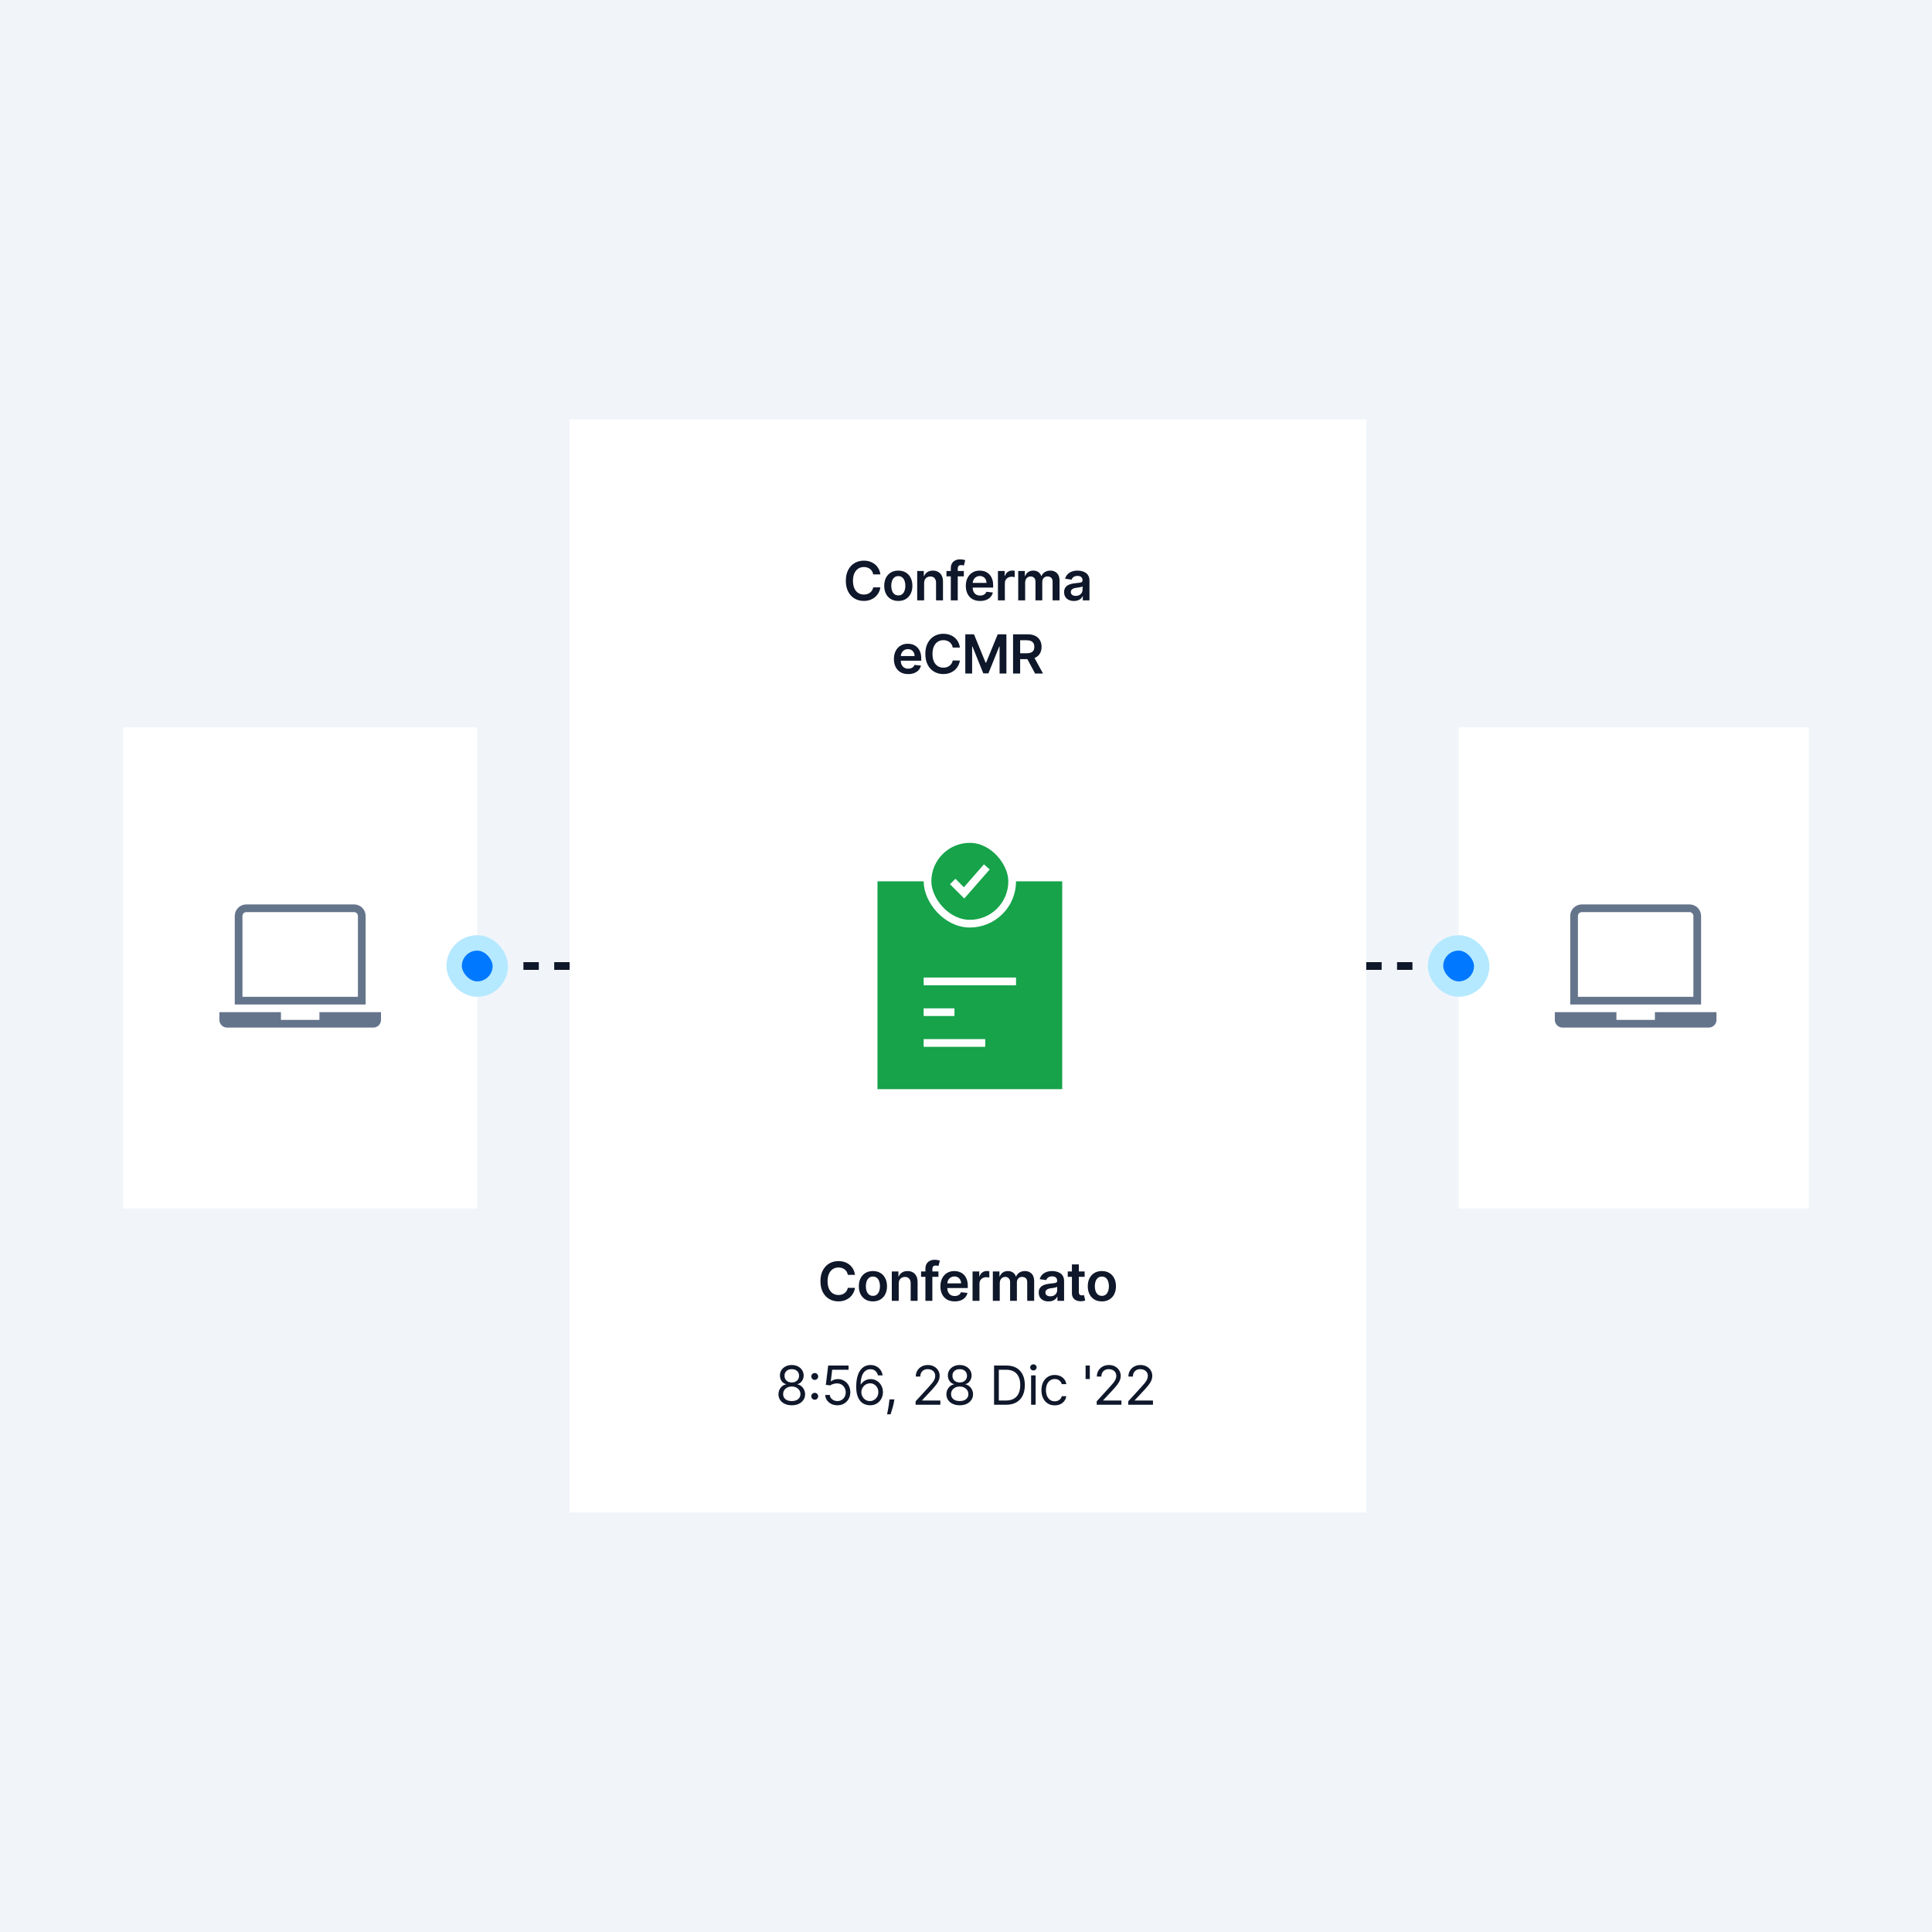<svg width="502" height="502" viewBox="0 0 502 502" fill="none" xmlns="http://www.w3.org/2000/svg">
<rect width="502" height="502" fill="#F1F5F9"/>
<rect width="92" height="125" transform="translate(32 189)" fill="white"/>
<path d="M62 238C62 236.895 62.895 236 64 236H92C93.105 236 94 236.895 94 238V260H62V238Z" stroke="#64748B" stroke-width="2"/>
<path d="M58 264H72V265C72 265.552 72.448 266 73 266H83C83.552 266 84 265.552 84 265V264H98V265C98 265.552 97.552 266 97 266H59C58.448 266 58 265.552 58 265V264Z" fill="#64748B" stroke="#64748B" stroke-width="2"/>
<rect width="91" height="125" transform="translate(379 189)" fill="white"/>
<path d="M409 238C409 236.895 409.895 236 411 236H439C440.105 236 441 236.895 441 238V260H409V238Z" stroke="#64748B" stroke-width="2"/>
<path d="M405 264H419V265C419 265.552 419.448 266 420 266H430C430.552 266 431 265.552 431 265V264H445V265C445 265.552 444.552 266 444 266H406C405.448 266 405 265.552 405 265V264Z" fill="#64748B" stroke="#64748B" stroke-width="2"/>
<rect width="207" height="284" transform="translate(148 109)" fill="white"/>
<path d="M228.751 149.254H226.892C226.839 148.949 226.741 148.679 226.599 148.443C226.456 148.205 226.279 148.002 226.067 147.837C225.854 147.671 225.612 147.547 225.341 147.464C225.072 147.378 224.782 147.335 224.471 147.335C223.917 147.335 223.427 147.474 222.999 147.752C222.572 148.027 222.237 148.432 221.995 148.965C221.753 149.496 221.632 150.143 221.632 150.909C221.632 151.688 221.753 152.344 221.995 152.878C222.24 153.408 222.575 153.809 222.999 154.081C223.427 154.349 223.916 154.484 224.466 154.484C224.771 154.484 225.056 154.444 225.321 154.364C225.589 154.281 225.83 154.161 226.042 154.001C226.257 153.842 226.438 153.647 226.584 153.415C226.733 153.183 226.835 152.918 226.892 152.619L228.751 152.629C228.682 153.113 228.531 153.567 228.299 153.991C228.07 154.416 227.77 154.79 227.399 155.115C227.028 155.437 226.594 155.688 226.096 155.871C225.599 156.05 225.047 156.139 224.441 156.139C223.546 156.139 222.747 155.932 222.045 155.518C221.342 155.103 220.788 154.505 220.384 153.723C219.98 152.941 219.777 152.003 219.777 150.909C219.777 149.812 219.981 148.874 220.389 148.095C220.797 147.313 221.352 146.715 222.054 146.3C222.757 145.886 223.553 145.679 224.441 145.679C225.008 145.679 225.535 145.759 226.022 145.918C226.509 146.077 226.943 146.31 227.324 146.619C227.706 146.924 228.019 147.298 228.264 147.742C228.513 148.183 228.675 148.687 228.751 149.254ZM233.412 156.149C232.666 156.149 232.02 155.985 231.473 155.657C230.926 155.329 230.502 154.87 230.2 154.28C229.902 153.69 229.753 153 229.753 152.212C229.753 151.423 229.902 150.732 230.2 150.138C230.502 149.545 230.926 149.085 231.473 148.756C232.02 148.428 232.666 148.264 233.412 148.264C234.157 148.264 234.804 148.428 235.351 148.756C235.898 149.085 236.32 149.545 236.618 150.138C236.92 150.732 237.071 151.423 237.071 152.212C237.071 153 236.92 153.69 236.618 154.28C236.32 154.87 235.898 155.329 235.351 155.657C234.804 155.985 234.157 156.149 233.412 156.149ZM233.422 154.707C233.826 154.707 234.164 154.596 234.436 154.374C234.708 154.149 234.91 153.847 235.042 153.469C235.178 153.092 235.246 152.671 235.246 152.207C235.246 151.739 235.178 151.317 235.042 150.939C234.91 150.558 234.708 150.254 234.436 150.029C234.164 149.804 233.826 149.691 233.422 149.691C233.007 149.691 232.663 149.804 232.388 150.029C232.116 150.254 231.912 150.558 231.776 150.939C231.644 151.317 231.577 151.739 231.577 152.207C231.577 152.671 231.644 153.092 231.776 153.469C231.912 153.847 232.116 154.149 232.388 154.374C232.663 154.596 233.007 154.707 233.422 154.707ZM240.118 151.526V156H238.318V148.364H240.039V149.661H240.128C240.304 149.234 240.584 148.894 240.968 148.642C241.356 148.39 241.835 148.264 242.405 148.264C242.932 148.264 243.391 148.377 243.782 148.602C244.177 148.828 244.481 149.154 244.697 149.582C244.916 150.009 245.023 150.528 245.02 151.138V156H243.22V151.416C243.22 150.906 243.088 150.506 242.823 150.218C242.561 149.93 242.198 149.786 241.734 149.786C241.419 149.786 241.139 149.855 240.894 149.994C240.652 150.13 240.461 150.327 240.322 150.586C240.186 150.844 240.118 151.158 240.118 151.526ZM250.437 148.364V149.756H245.923V148.364H250.437ZM247.052 156V147.643C247.052 147.129 247.158 146.701 247.37 146.36C247.585 146.019 247.874 145.763 248.235 145.594C248.596 145.425 248.997 145.341 249.438 145.341C249.75 145.341 250.027 145.366 250.268 145.415C250.51 145.465 250.689 145.51 250.805 145.55L250.447 146.942C250.371 146.919 250.275 146.895 250.159 146.872C250.043 146.846 249.914 146.832 249.771 146.832C249.437 146.832 249.2 146.914 249.06 147.076C248.924 147.235 248.857 147.464 248.857 147.762V156H247.052ZM254.661 156.149C253.895 156.149 253.234 155.99 252.677 155.672C252.123 155.35 251.697 154.896 251.399 154.31C251.101 153.72 250.952 153.025 250.952 152.227C250.952 151.441 251.101 150.752 251.399 150.158C251.701 149.562 252.122 149.098 252.662 148.766C253.202 148.432 253.837 148.264 254.566 148.264C255.037 148.264 255.481 148.34 255.898 148.493C256.319 148.642 256.691 148.874 257.012 149.189C257.337 149.504 257.592 149.905 257.778 150.392C257.963 150.876 258.056 151.453 258.056 152.122V152.674H251.797V151.461H256.331C256.328 151.116 256.253 150.81 256.107 150.541C255.961 150.269 255.758 150.056 255.496 149.9C255.237 149.744 254.936 149.666 254.591 149.666C254.223 149.666 253.9 149.756 253.621 149.935C253.343 150.11 253.126 150.342 252.97 150.631C252.818 150.916 252.74 151.229 252.737 151.57V152.629C252.737 153.073 252.818 153.455 252.98 153.773C253.143 154.088 253.37 154.33 253.661 154.499C253.953 154.664 254.294 154.747 254.685 154.747C254.947 154.747 255.184 154.711 255.396 154.638C255.608 154.562 255.792 154.451 255.948 154.305C256.104 154.159 256.222 153.978 256.301 153.763L257.982 153.952C257.875 154.396 257.673 154.784 257.375 155.115C257.08 155.443 256.702 155.698 256.241 155.881C255.781 156.06 255.254 156.149 254.661 156.149ZM259.299 156V148.364H261.044V149.636H261.123C261.262 149.196 261.501 148.856 261.839 148.617C262.181 148.375 262.57 148.254 263.007 148.254C263.107 148.254 263.218 148.259 263.341 148.269C263.467 148.276 263.571 148.287 263.654 148.304V149.96C263.578 149.933 263.457 149.91 263.291 149.89C263.128 149.867 262.971 149.855 262.819 149.855C262.49 149.855 262.195 149.926 261.934 150.069C261.675 150.208 261.471 150.402 261.322 150.651C261.173 150.899 261.098 151.186 261.098 151.511V156H259.299ZM264.569 156V148.364H266.29V149.661H266.379C266.538 149.224 266.802 148.882 267.17 148.637C267.537 148.388 267.977 148.264 268.487 148.264C269.004 148.264 269.44 148.39 269.795 148.642C270.153 148.891 270.404 149.23 270.55 149.661H270.63C270.799 149.237 271.084 148.899 271.485 148.647C271.889 148.392 272.368 148.264 272.922 148.264C273.624 148.264 274.198 148.486 274.642 148.93C275.086 149.375 275.308 150.022 275.308 150.874V156H273.503V151.153C273.503 150.679 273.377 150.332 273.126 150.114C272.874 149.892 272.565 149.781 272.201 149.781C271.767 149.781 271.427 149.916 271.182 150.188C270.94 150.457 270.819 150.806 270.819 151.237V156H269.054V151.078C269.054 150.684 268.934 150.369 268.696 150.134C268.461 149.898 268.152 149.781 267.771 149.781C267.513 149.781 267.277 149.847 267.065 149.979C266.853 150.109 266.684 150.293 266.558 150.531C266.432 150.767 266.369 151.042 266.369 151.357V156H264.569ZM279.051 156.154C278.567 156.154 278.132 156.068 277.744 155.896C277.359 155.72 277.054 155.461 276.829 155.12C276.607 154.779 276.496 154.358 276.496 153.857C276.496 153.426 276.575 153.07 276.735 152.788C276.894 152.507 277.111 152.281 277.386 152.112C277.661 151.943 277.971 151.816 278.316 151.729C278.664 151.64 279.023 151.575 279.394 151.536C279.842 151.489 280.205 151.448 280.483 151.411C280.762 151.371 280.964 151.312 281.09 151.232C281.219 151.149 281.284 151.022 281.284 150.849V150.82C281.284 150.445 281.173 150.155 280.95 149.95C280.728 149.744 280.409 149.641 279.991 149.641C279.55 149.641 279.2 149.737 278.942 149.93C278.687 150.122 278.514 150.349 278.425 150.611L276.745 150.372C276.877 149.908 277.096 149.52 277.401 149.209C277.706 148.894 278.079 148.659 278.519 148.503C278.96 148.344 279.447 148.264 279.981 148.264C280.349 148.264 280.715 148.307 281.08 148.393C281.444 148.48 281.777 148.622 282.079 148.821C282.381 149.017 282.623 149.283 282.805 149.621C282.99 149.96 283.083 150.382 283.083 150.889V156H281.353V154.951H281.294C281.184 155.163 281.03 155.362 280.831 155.548C280.636 155.73 280.389 155.877 280.09 155.99C279.795 156.099 279.449 156.154 279.051 156.154ZM279.519 154.832C279.88 154.832 280.193 154.76 280.458 154.618C280.723 154.472 280.927 154.28 281.07 154.041C281.216 153.803 281.289 153.542 281.289 153.261V152.361C281.232 152.407 281.136 152.45 281 152.49C280.868 152.53 280.718 152.565 280.553 152.594C280.387 152.624 280.223 152.651 280.061 152.674C279.898 152.697 279.757 152.717 279.638 152.734C279.37 152.77 279.129 152.83 278.917 152.913C278.705 152.996 278.538 153.112 278.415 153.261C278.292 153.406 278.231 153.595 278.231 153.827C278.231 154.159 278.352 154.409 278.594 154.578C278.836 154.747 279.144 154.832 279.519 154.832ZM235.977 175.149C235.212 175.149 234.551 174.99 233.994 174.672C233.44 174.35 233.014 173.896 232.716 173.31C232.418 172.72 232.269 172.025 232.269 171.227C232.269 170.441 232.418 169.752 232.716 169.158C233.018 168.562 233.439 168.098 233.979 167.766C234.519 167.432 235.154 167.264 235.883 167.264C236.354 167.264 236.798 167.34 237.215 167.493C237.636 167.642 238.007 167.874 238.329 168.189C238.654 168.504 238.909 168.905 239.095 169.392C239.28 169.876 239.373 170.453 239.373 171.122V171.674H233.114V170.461H237.648C237.644 170.116 237.57 169.81 237.424 169.541C237.278 169.269 237.074 169.056 236.813 168.9C236.554 168.744 236.252 168.666 235.908 168.666C235.54 168.666 235.217 168.756 234.938 168.935C234.66 169.11 234.443 169.342 234.287 169.631C234.135 169.916 234.057 170.229 234.053 170.57V171.629C234.053 172.073 234.135 172.455 234.297 172.773C234.459 173.088 234.686 173.33 234.978 173.499C235.27 173.664 235.611 173.747 236.002 173.747C236.264 173.747 236.501 173.711 236.713 173.638C236.925 173.562 237.109 173.451 237.265 173.305C237.421 173.159 237.538 172.978 237.618 172.763L239.298 172.952C239.192 173.396 238.99 173.784 238.692 174.115C238.397 174.443 238.019 174.698 237.558 174.881C237.098 175.06 236.571 175.149 235.977 175.149ZM249.41 168.254H247.551C247.498 167.949 247.4 167.679 247.258 167.443C247.115 167.205 246.938 167.002 246.726 166.837C246.513 166.671 246.272 166.547 246 166.464C245.731 166.378 245.441 166.335 245.13 166.335C244.576 166.335 244.086 166.474 243.658 166.752C243.231 167.027 242.896 167.432 242.654 167.965C242.412 168.496 242.291 169.143 242.291 169.909C242.291 170.688 242.412 171.344 242.654 171.878C242.899 172.408 243.234 172.809 243.658 173.081C244.086 173.349 244.575 173.484 245.125 173.484C245.43 173.484 245.715 173.444 245.98 173.364C246.248 173.281 246.489 173.161 246.701 173.001C246.916 172.842 247.097 172.647 247.243 172.415C247.392 172.183 247.495 171.918 247.551 171.619L249.41 171.629C249.341 172.113 249.19 172.567 248.958 172.991C248.729 173.416 248.429 173.79 248.058 174.115C247.687 174.437 247.253 174.688 246.755 174.871C246.258 175.05 245.706 175.139 245.1 175.139C244.205 175.139 243.406 174.932 242.704 174.518C242.001 174.103 241.447 173.505 241.043 172.723C240.639 171.941 240.437 171.003 240.437 169.909C240.437 168.812 240.64 167.874 241.048 167.095C241.456 166.313 242.011 165.715 242.714 165.3C243.416 164.886 244.212 164.679 245.1 164.679C245.667 164.679 246.194 164.759 246.681 164.918C247.168 165.077 247.602 165.31 247.983 165.619C248.365 165.924 248.678 166.298 248.923 166.742C249.172 167.183 249.334 167.687 249.41 168.254ZM250.819 164.818H253.076L256.099 172.196H256.218L259.241 164.818H261.498V175H259.728V168.005H259.634L256.82 174.97H255.498L252.684 167.99H252.589V175H250.819V164.818ZM263.227 175V164.818H267.045C267.827 164.818 268.483 164.954 269.014 165.226C269.547 165.498 269.95 165.879 270.222 166.369C270.497 166.857 270.635 167.425 270.635 168.075C270.635 168.728 270.495 169.294 270.217 169.775C269.942 170.252 269.536 170.622 268.999 170.884C268.462 171.142 267.802 171.271 267.02 171.271H264.301V169.74H266.772C267.229 169.74 267.603 169.677 267.895 169.551C268.187 169.422 268.402 169.235 268.541 168.989C268.684 168.741 268.755 168.436 268.755 168.075C268.755 167.713 268.684 167.405 268.541 167.15C268.399 166.891 268.182 166.696 267.89 166.563C267.599 166.427 267.222 166.359 266.762 166.359H265.071V175H263.227ZM268.487 170.386L271.007 175H268.949L266.473 170.386H268.487Z" fill="#0F172A"/>
<path d="M222.154 331.254H220.295C220.242 330.949 220.144 330.679 220.002 330.443C219.859 330.205 219.682 330.002 219.47 329.837C219.257 329.671 219.016 329.547 218.744 329.464C218.475 329.378 218.185 329.335 217.874 329.335C217.32 329.335 216.83 329.474 216.402 329.752C215.975 330.027 215.64 330.432 215.398 330.965C215.156 331.496 215.035 332.143 215.035 332.909C215.035 333.688 215.156 334.344 215.398 334.878C215.643 335.408 215.978 335.809 216.402 336.081C216.83 336.349 217.319 336.484 217.869 336.484C218.174 336.484 218.459 336.444 218.724 336.364C218.992 336.281 219.233 336.161 219.445 336.001C219.66 335.842 219.841 335.647 219.987 335.415C220.136 335.183 220.239 334.918 220.295 334.619L222.154 334.629C222.085 335.113 221.934 335.567 221.702 335.991C221.473 336.416 221.173 336.79 220.802 337.115C220.431 337.437 219.997 337.688 219.499 337.871C219.002 338.05 218.45 338.139 217.844 338.139C216.949 338.139 216.15 337.932 215.448 337.518C214.745 337.103 214.191 336.505 213.787 335.723C213.383 334.941 213.181 334.003 213.181 332.909C213.181 331.812 213.384 330.874 213.792 330.095C214.2 329.313 214.755 328.715 215.458 328.3C216.16 327.886 216.956 327.679 217.844 327.679C218.411 327.679 218.938 327.759 219.425 327.918C219.912 328.077 220.346 328.31 220.727 328.619C221.109 328.924 221.422 329.298 221.667 329.742C221.916 330.183 222.078 330.687 222.154 331.254ZM226.815 338.149C226.069 338.149 225.423 337.985 224.876 337.657C224.329 337.329 223.905 336.87 223.603 336.28C223.305 335.69 223.156 335 223.156 334.212C223.156 333.423 223.305 332.732 223.603 332.138C223.905 331.545 224.329 331.085 224.876 330.756C225.423 330.428 226.069 330.264 226.815 330.264C227.561 330.264 228.207 330.428 228.754 330.756C229.301 331.085 229.723 331.545 230.021 332.138C230.323 332.732 230.474 333.423 230.474 334.212C230.474 335 230.323 335.69 230.021 336.28C229.723 336.87 229.301 337.329 228.754 337.657C228.207 337.985 227.561 338.149 226.815 338.149ZM226.825 336.707C227.229 336.707 227.567 336.596 227.839 336.374C228.111 336.149 228.313 335.847 228.445 335.469C228.581 335.092 228.649 334.671 228.649 334.207C228.649 333.739 228.581 333.317 228.445 332.939C228.313 332.558 228.111 332.254 227.839 332.029C227.567 331.804 227.229 331.691 226.825 331.691C226.41 331.691 226.066 331.804 225.791 332.029C225.519 332.254 225.315 332.558 225.179 332.939C225.047 333.317 224.98 333.739 224.98 334.207C224.98 334.671 225.047 335.092 225.179 335.469C225.315 335.847 225.519 336.149 225.791 336.374C226.066 336.596 226.41 336.707 226.825 336.707ZM233.521 333.526V338H231.721V330.364H233.442V331.661H233.531C233.707 331.234 233.987 330.894 234.371 330.642C234.759 330.39 235.238 330.264 235.808 330.264C236.335 330.264 236.794 330.377 237.185 330.602C237.58 330.828 237.885 331.154 238.1 331.582C238.319 332.009 238.426 332.528 238.423 333.138V338H236.623V333.416C236.623 332.906 236.491 332.506 236.226 332.218C235.964 331.93 235.601 331.786 235.137 331.786C234.822 331.786 234.542 331.855 234.297 331.994C234.055 332.13 233.864 332.327 233.725 332.586C233.589 332.844 233.521 333.158 233.521 333.526ZM243.841 330.364V331.756H239.326V330.364H243.841ZM240.455 338V329.643C240.455 329.129 240.561 328.701 240.773 328.36C240.989 328.019 241.277 327.763 241.638 327.594C241.999 327.425 242.4 327.341 242.841 327.341C243.153 327.341 243.43 327.366 243.672 327.415C243.913 327.465 244.092 327.51 244.208 327.55L243.85 328.942C243.774 328.919 243.678 328.895 243.562 328.872C243.446 328.846 243.317 328.832 243.174 328.832C242.84 328.832 242.603 328.914 242.463 329.076C242.328 329.235 242.26 329.464 242.26 329.762V338H240.455ZM248.064 338.149C247.298 338.149 246.637 337.99 246.08 337.672C245.526 337.35 245.1 336.896 244.802 336.31C244.504 335.72 244.355 335.025 244.355 334.227C244.355 333.441 244.504 332.752 244.802 332.158C245.104 331.562 245.525 331.098 246.065 330.766C246.605 330.432 247.24 330.264 247.969 330.264C248.44 330.264 248.884 330.34 249.301 330.493C249.722 330.642 250.094 330.874 250.415 331.189C250.74 331.504 250.995 331.905 251.181 332.392C251.366 332.876 251.459 333.453 251.459 334.122V334.674H245.2V333.461H249.734C249.731 333.116 249.656 332.81 249.51 332.541C249.364 332.269 249.161 332.056 248.899 331.9C248.64 331.744 248.339 331.666 247.994 331.666C247.626 331.666 247.303 331.756 247.024 331.935C246.746 332.11 246.529 332.342 246.373 332.631C246.221 332.916 246.143 333.229 246.14 333.57V334.629C246.14 335.073 246.221 335.455 246.383 335.773C246.546 336.088 246.773 336.33 247.064 336.499C247.356 336.664 247.697 336.747 248.088 336.747C248.35 336.747 248.587 336.711 248.799 336.638C249.011 336.562 249.195 336.451 249.351 336.305C249.507 336.159 249.625 335.978 249.704 335.763L251.385 335.952C251.279 336.396 251.076 336.784 250.778 337.115C250.483 337.443 250.105 337.698 249.645 337.881C249.184 338.06 248.657 338.149 248.064 338.149ZM252.702 338V330.364H254.447V331.636H254.526C254.665 331.196 254.904 330.856 255.242 330.617C255.584 330.375 255.973 330.254 256.411 330.254C256.51 330.254 256.621 330.259 256.744 330.269C256.87 330.276 256.974 330.287 257.057 330.304V331.96C256.981 331.933 256.86 331.91 256.694 331.89C256.531 331.867 256.374 331.855 256.222 331.855C255.893 331.855 255.598 331.926 255.337 332.069C255.078 332.208 254.874 332.402 254.725 332.651C254.576 332.899 254.501 333.186 254.501 333.511V338H252.702ZM257.972 338V330.364H259.693V331.661H259.782C259.941 331.224 260.205 330.882 260.573 330.637C260.941 330.388 261.38 330.264 261.89 330.264C262.407 330.264 262.843 330.39 263.198 330.642C263.556 330.891 263.807 331.23 263.953 331.661H264.033C264.202 331.237 264.487 330.899 264.888 330.647C265.292 330.392 265.771 330.264 266.325 330.264C267.027 330.264 267.601 330.486 268.045 330.93C268.489 331.375 268.711 332.022 268.711 332.874V338H266.906V333.153C266.906 332.679 266.78 332.332 266.529 332.114C266.277 331.892 265.968 331.781 265.604 331.781C265.17 331.781 264.83 331.916 264.585 332.188C264.343 332.457 264.222 332.806 264.222 333.237V338H262.457V333.078C262.457 332.684 262.338 332.369 262.099 332.134C261.864 331.898 261.555 331.781 261.174 331.781C260.916 331.781 260.68 331.847 260.468 331.979C260.256 332.109 260.087 332.293 259.961 332.531C259.835 332.767 259.772 333.042 259.772 333.357V338H257.972ZM272.454 338.154C271.97 338.154 271.535 338.068 271.147 337.896C270.762 337.72 270.457 337.461 270.232 337.12C270.01 336.779 269.899 336.358 269.899 335.857C269.899 335.426 269.979 335.07 270.138 334.788C270.297 334.507 270.514 334.281 270.789 334.112C271.064 333.943 271.374 333.816 271.719 333.729C272.067 333.64 272.426 333.575 272.797 333.536C273.245 333.489 273.608 333.448 273.886 333.411C274.165 333.371 274.367 333.312 274.493 333.232C274.622 333.149 274.687 333.022 274.687 332.849V332.82C274.687 332.445 274.576 332.155 274.354 331.95C274.131 331.744 273.812 331.641 273.394 331.641C272.953 331.641 272.604 331.737 272.345 331.93C272.09 332.122 271.917 332.349 271.828 332.611L270.148 332.372C270.28 331.908 270.499 331.52 270.804 331.209C271.109 330.894 271.482 330.659 271.922 330.503C272.363 330.344 272.85 330.264 273.384 330.264C273.752 330.264 274.118 330.307 274.483 330.393C274.847 330.48 275.18 330.622 275.482 330.821C275.784 331.017 276.026 331.283 276.208 331.621C276.394 331.96 276.486 332.382 276.486 332.889V338H274.756V336.951H274.697C274.587 337.163 274.433 337.362 274.234 337.548C274.039 337.73 273.792 337.877 273.493 337.99C273.198 338.099 272.852 338.154 272.454 338.154ZM272.922 336.832C273.283 336.832 273.596 336.76 273.861 336.618C274.126 336.472 274.33 336.28 274.473 336.041C274.619 335.803 274.692 335.542 274.692 335.261V334.361C274.635 334.407 274.539 334.45 274.403 334.49C274.271 334.53 274.122 334.565 273.956 334.594C273.79 334.624 273.626 334.651 273.464 334.674C273.301 334.697 273.16 334.717 273.041 334.734C272.773 334.77 272.532 334.83 272.32 334.913C272.108 334.996 271.941 335.112 271.818 335.261C271.695 335.406 271.634 335.595 271.634 335.827C271.634 336.159 271.755 336.409 271.997 336.578C272.239 336.747 272.547 336.832 272.922 336.832ZM281.829 330.364V331.756H277.439V330.364H281.829ZM278.523 328.534H280.323V335.703C280.323 335.945 280.359 336.131 280.432 336.26C280.508 336.386 280.608 336.472 280.73 336.518C280.853 336.565 280.989 336.588 281.138 336.588C281.251 336.588 281.354 336.58 281.446 336.563C281.543 336.547 281.615 336.532 281.665 336.518L281.968 337.925C281.872 337.959 281.735 337.995 281.556 338.035C281.38 338.075 281.165 338.098 280.909 338.104C280.459 338.118 280.053 338.05 279.691 337.901C279.33 337.748 279.043 337.513 278.831 337.195C278.623 336.876 278.52 336.479 278.523 336.001V328.534ZM286.303 338.149C285.558 338.149 284.911 337.985 284.364 337.657C283.818 337.329 283.393 336.87 283.092 336.28C282.793 335.69 282.644 335 282.644 334.212C282.644 333.423 282.793 332.732 283.092 332.138C283.393 331.545 283.818 331.085 284.364 330.756C284.911 330.428 285.558 330.264 286.303 330.264C287.049 330.264 287.695 330.428 288.242 330.756C288.789 331.085 289.212 331.545 289.51 332.138C289.812 332.732 289.962 333.423 289.962 334.212C289.962 335 289.812 335.69 289.51 336.28C289.212 336.87 288.789 337.329 288.242 337.657C287.695 337.985 287.049 338.149 286.303 338.149ZM286.313 336.707C286.718 336.707 287.056 336.596 287.327 336.374C287.599 336.149 287.801 335.847 287.934 335.469C288.07 335.092 288.138 334.671 288.138 334.207C288.138 333.739 288.07 333.317 287.934 332.939C287.801 332.558 287.599 332.254 287.327 332.029C287.056 331.804 286.718 331.691 286.313 331.691C285.899 331.691 285.554 331.804 285.279 332.029C285.007 332.254 284.804 332.558 284.668 332.939C284.535 333.317 284.469 333.739 284.469 334.207C284.469 334.671 284.535 335.092 284.668 335.469C284.804 335.847 285.007 336.149 285.279 336.374C285.554 336.596 285.899 336.707 286.313 336.707Z" fill="#0F172A"/>
<path d="M205.736 365.139C205.053 365.139 204.45 365.018 203.926 364.776C203.406 364.531 203 364.195 202.708 363.767C202.416 363.336 202.272 362.846 202.275 362.295C202.272 361.865 202.357 361.467 202.529 361.102C202.701 360.734 202.937 360.428 203.235 360.183C203.537 359.934 203.873 359.777 204.244 359.71V359.651C203.757 359.525 203.369 359.251 203.081 358.83C202.792 358.406 202.65 357.924 202.653 357.384C202.65 356.866 202.781 356.404 203.046 355.996C203.311 355.589 203.676 355.267 204.14 355.032C204.607 354.797 205.139 354.679 205.736 354.679C206.326 354.679 206.853 354.797 207.317 355.032C207.781 355.267 208.145 355.589 208.41 355.996C208.679 356.404 208.815 356.866 208.818 357.384C208.815 357.924 208.667 358.406 208.376 358.83C208.087 359.251 207.704 359.525 207.227 359.651V359.71C207.595 359.777 207.926 359.934 208.221 360.183C208.516 360.428 208.752 360.734 208.927 361.102C209.103 361.467 209.193 361.865 209.196 362.295C209.193 362.846 209.043 363.336 208.748 363.767C208.457 364.195 208.051 364.531 207.53 364.776C207.013 365.018 206.415 365.139 205.736 365.139ZM205.736 364.045C206.196 364.045 206.594 363.971 206.929 363.822C207.264 363.673 207.522 363.462 207.704 363.19C207.887 362.919 207.979 362.6 207.983 362.236C207.979 361.851 207.88 361.512 207.685 361.217C207.489 360.922 207.222 360.69 206.884 360.521C206.549 360.352 206.167 360.267 205.736 360.267C205.301 360.267 204.914 360.352 204.572 360.521C204.234 360.69 203.967 360.922 203.772 361.217C203.58 361.512 203.485 361.851 203.488 362.236C203.485 362.6 203.573 362.919 203.752 363.19C203.934 363.462 204.194 363.673 204.533 363.822C204.871 363.971 205.272 364.045 205.736 364.045ZM205.736 359.213C206.1 359.213 206.423 359.14 206.705 358.994C206.99 358.848 207.214 358.645 207.376 358.383C207.539 358.121 207.622 357.814 207.625 357.463C207.622 357.118 207.54 356.818 207.381 356.563C207.222 356.305 207.002 356.106 206.72 355.967C206.438 355.824 206.11 355.753 205.736 355.753C205.354 355.753 205.021 355.824 204.736 355.967C204.451 356.106 204.231 356.305 204.075 356.563C203.919 356.818 203.843 357.118 203.846 357.463C203.843 357.814 203.921 358.121 204.08 358.383C204.243 358.645 204.466 358.848 204.751 358.994C205.036 359.14 205.364 359.213 205.736 359.213ZM211.696 363.697C211.451 363.697 211.241 363.61 211.065 363.434C210.889 363.258 210.801 363.048 210.801 362.803C210.801 362.557 210.889 362.347 211.065 362.171C211.241 361.996 211.451 361.908 211.696 361.908C211.942 361.908 212.152 361.996 212.328 362.171C212.503 362.347 212.591 362.557 212.591 362.803C212.591 362.965 212.55 363.114 212.467 363.25C212.387 363.386 212.28 363.495 212.144 363.578C212.011 363.658 211.862 363.697 211.696 363.697ZM211.696 358.547C211.451 358.547 211.241 358.459 211.065 358.283C210.889 358.108 210.801 357.897 210.801 357.652C210.801 357.407 210.889 357.196 211.065 357.021C211.241 356.845 211.451 356.757 211.696 356.757C211.942 356.757 212.152 356.845 212.328 357.021C212.503 357.196 212.591 357.407 212.591 357.652C212.591 357.814 212.55 357.964 212.467 358.099C212.387 358.235 212.28 358.345 212.144 358.428C212.011 358.507 211.862 358.547 211.696 358.547ZM217.579 365.139C216.995 365.139 216.47 365.023 216.003 364.791C215.535 364.559 215.161 364.241 214.879 363.837C214.597 363.432 214.443 362.972 214.417 362.455H215.61C215.656 362.915 215.865 363.296 216.236 363.598C216.611 363.896 217.058 364.045 217.579 364.045C217.996 364.045 218.367 363.948 218.692 363.752C219.02 363.557 219.277 363.288 219.463 362.947C219.652 362.602 219.746 362.213 219.746 361.778C219.746 361.334 219.648 360.938 219.453 360.59C219.261 360.239 218.995 359.962 218.657 359.76C218.319 359.558 217.933 359.455 217.499 359.452C217.187 359.448 216.868 359.496 216.539 359.596C216.211 359.692 215.941 359.816 215.729 359.969L214.576 359.83L215.192 354.818H220.482V355.912H216.226L215.868 358.915H215.928C216.137 358.749 216.399 358.612 216.713 358.502C217.028 358.393 217.356 358.338 217.698 358.338C218.321 358.338 218.876 358.487 219.363 358.786C219.854 359.08 220.238 359.485 220.517 359.999C220.798 360.512 220.939 361.099 220.939 361.759C220.939 362.408 220.793 362.988 220.502 363.499C220.213 364.006 219.816 364.407 219.309 364.702C218.802 364.993 218.225 365.139 217.579 365.139ZM226.015 365.139C225.597 365.133 225.18 365.053 224.762 364.901C224.345 364.748 223.963 364.491 223.619 364.13C223.274 363.765 222.997 363.273 222.788 362.653C222.58 362.03 222.475 361.248 222.475 360.307C222.475 359.405 222.56 358.607 222.729 357.911C222.898 357.211 223.143 356.623 223.465 356.146C223.786 355.665 224.174 355.3 224.628 355.052C225.085 354.803 225.601 354.679 226.174 354.679C226.744 354.679 227.251 354.793 227.695 355.022C228.143 355.247 228.507 355.562 228.789 355.967C229.071 356.371 229.253 356.837 229.336 357.364H228.123C228.01 356.906 227.791 356.527 227.467 356.225C227.142 355.924 226.711 355.773 226.174 355.773C225.385 355.773 224.764 356.116 224.31 356.802C223.859 357.488 223.632 358.451 223.629 359.69H223.708C223.894 359.409 224.114 359.168 224.369 358.969C224.628 358.767 224.913 358.612 225.224 358.502C225.536 358.393 225.866 358.338 226.214 358.338C226.797 358.338 227.331 358.484 227.815 358.776C228.299 359.064 228.686 359.463 228.978 359.974C229.27 360.481 229.416 361.062 229.416 361.719C229.416 362.348 229.275 362.925 228.993 363.449C228.711 363.969 228.315 364.384 227.805 364.692C227.298 364.997 226.701 365.146 226.015 365.139ZM226.015 364.045C226.433 364.045 226.807 363.941 227.139 363.732C227.473 363.523 227.737 363.243 227.929 362.892C228.125 362.541 228.222 362.15 228.222 361.719C228.222 361.298 228.128 360.915 227.939 360.57C227.753 360.222 227.497 359.946 227.168 359.74C226.844 359.535 226.472 359.432 226.055 359.432C225.74 359.432 225.447 359.495 225.175 359.621C224.903 359.743 224.664 359.912 224.459 360.128C224.257 360.343 224.098 360.59 223.982 360.869C223.866 361.144 223.808 361.434 223.808 361.739C223.808 362.143 223.902 362.521 224.091 362.872C224.283 363.223 224.545 363.507 224.876 363.722C225.211 363.938 225.591 364.045 226.015 364.045ZM232.382 363.608L232.302 364.145C232.246 364.523 232.16 364.927 232.044 365.358C231.931 365.789 231.814 366.195 231.691 366.576C231.568 366.957 231.467 367.26 231.388 367.486H230.493C230.536 367.274 230.592 366.994 230.662 366.646C230.731 366.298 230.801 365.908 230.871 365.477C230.944 365.05 231.003 364.612 231.05 364.165L231.109 363.608H232.382ZM237.913 365V364.105L241.274 360.426C241.669 359.995 241.993 359.621 242.249 359.303C242.504 358.981 242.693 358.679 242.815 358.398C242.941 358.113 243.004 357.814 243.004 357.503C243.004 357.145 242.918 356.835 242.746 356.573C242.577 356.311 242.345 356.109 242.05 355.967C241.755 355.824 241.423 355.753 241.055 355.753C240.664 355.753 240.323 355.834 240.031 355.996C239.743 356.156 239.519 356.379 239.36 356.668C239.204 356.956 239.126 357.294 239.126 357.682H237.953C237.953 357.085 238.091 356.562 238.366 356.111C238.641 355.66 239.015 355.309 239.489 355.057C239.967 354.805 240.502 354.679 241.095 354.679C241.692 354.679 242.22 354.805 242.681 355.057C243.142 355.309 243.503 355.648 243.765 356.076C244.027 356.504 244.158 356.979 244.158 357.503C244.158 357.877 244.09 358.244 243.954 358.602C243.821 358.956 243.589 359.352 243.258 359.79C242.93 360.224 242.474 360.754 241.891 361.381L239.604 363.827V363.906H244.337V365H237.913ZM249.371 365.139C248.689 365.139 248.085 365.018 247.562 364.776C247.041 364.531 246.635 364.195 246.344 363.767C246.052 363.336 245.908 362.846 245.911 362.295C245.908 361.865 245.992 361.467 246.165 361.102C246.337 360.734 246.572 360.428 246.871 360.183C247.172 359.934 247.509 359.777 247.88 359.71V359.651C247.393 359.525 247.005 359.251 246.717 358.83C246.428 358.406 246.286 357.924 246.289 357.384C246.286 356.866 246.417 356.404 246.682 355.996C246.947 355.589 247.311 355.267 247.775 355.032C248.243 354.797 248.775 354.679 249.371 354.679C249.961 354.679 250.488 354.797 250.952 355.032C251.416 355.267 251.781 355.589 252.046 355.996C252.315 356.404 252.45 356.866 252.454 357.384C252.45 357.924 252.303 358.406 252.011 358.83C251.723 359.251 251.34 359.525 250.863 359.651V359.71C251.231 359.777 251.562 359.934 251.857 360.183C252.152 360.428 252.387 360.734 252.563 361.102C252.739 361.467 252.828 361.865 252.832 362.295C252.828 362.846 252.679 363.336 252.384 363.767C252.092 364.195 251.686 364.531 251.166 364.776C250.649 365.018 250.051 365.139 249.371 365.139ZM249.371 364.045C249.832 364.045 250.23 363.971 250.565 363.822C250.899 363.673 251.158 363.462 251.34 363.19C251.522 362.919 251.615 362.6 251.619 362.236C251.615 361.851 251.516 361.512 251.32 361.217C251.125 360.922 250.858 360.69 250.52 360.521C250.185 360.352 249.802 360.267 249.371 360.267C248.937 360.267 248.549 360.352 248.208 360.521C247.87 360.69 247.603 360.922 247.408 361.217C247.215 361.512 247.121 361.851 247.124 362.236C247.121 362.6 247.209 362.919 247.388 363.19C247.57 363.462 247.83 363.673 248.168 363.822C248.506 363.971 248.907 364.045 249.371 364.045ZM249.371 359.213C249.736 359.213 250.059 359.14 250.341 358.994C250.626 358.848 250.85 358.645 251.012 358.383C251.174 358.121 251.257 357.814 251.261 357.463C251.257 357.118 251.176 356.818 251.017 356.563C250.858 356.305 250.637 356.106 250.356 355.967C250.074 355.824 249.746 355.753 249.371 355.753C248.99 355.753 248.657 355.824 248.372 355.967C248.087 356.106 247.867 356.305 247.711 356.563C247.555 356.818 247.479 357.118 247.482 357.463C247.479 357.814 247.557 358.121 247.716 358.383C247.878 358.645 248.102 358.848 248.387 358.994C248.672 359.14 249 359.213 249.371 359.213ZM261.435 365H258.293V354.818H261.575C262.562 354.818 263.408 355.022 264.11 355.43C264.813 355.834 265.351 356.416 265.726 357.175C266.1 357.93 266.288 358.835 266.288 359.889C266.288 360.95 266.099 361.863 265.721 362.629C265.343 363.391 264.793 363.978 264.07 364.388C263.348 364.796 262.47 365 261.435 365ZM259.526 363.906H261.356C262.198 363.906 262.895 363.744 263.449 363.419C264.002 363.094 264.415 362.632 264.687 362.032C264.959 361.432 265.095 360.718 265.095 359.889C265.095 359.067 264.96 358.36 264.692 357.766C264.423 357.17 264.022 356.712 263.489 356.394C262.955 356.073 262.291 355.912 261.495 355.912H259.526V363.906ZM267.917 365V357.364H269.09V365H267.917ZM268.513 356.091C268.285 356.091 268.088 356.013 267.922 355.857C267.759 355.701 267.678 355.514 267.678 355.295C267.678 355.077 267.759 354.889 267.922 354.734C268.088 354.578 268.285 354.5 268.513 354.5C268.742 354.5 268.938 354.578 269.1 354.734C269.266 354.889 269.349 355.077 269.349 355.295C269.349 355.514 269.266 355.701 269.1 355.857C268.938 356.013 268.742 356.091 268.513 356.091ZM274.061 365.159C273.345 365.159 272.729 364.99 272.212 364.652C271.695 364.314 271.297 363.848 271.019 363.255C270.74 362.662 270.601 361.984 270.601 361.222C270.601 360.446 270.744 359.762 271.029 359.168C271.317 358.572 271.718 358.106 272.232 357.771C272.749 357.433 273.352 357.264 274.041 357.264C274.578 357.264 275.062 357.364 275.493 357.562C275.924 357.761 276.277 358.04 276.552 358.398C276.827 358.756 276.998 359.173 277.064 359.651H275.891C275.801 359.303 275.603 358.994 275.294 358.726C274.989 358.454 274.578 358.318 274.061 358.318C273.604 358.318 273.203 358.437 272.858 358.676C272.517 358.911 272.25 359.245 272.058 359.675C271.869 360.103 271.774 360.605 271.774 361.182C271.774 361.772 271.867 362.286 272.053 362.723C272.242 363.161 272.507 363.5 272.848 363.742C273.193 363.984 273.597 364.105 274.061 364.105C274.366 364.105 274.643 364.052 274.892 363.946C275.14 363.84 275.351 363.688 275.523 363.489C275.695 363.29 275.818 363.051 275.891 362.773H277.064C276.998 363.223 276.834 363.629 276.572 363.991C276.313 364.349 275.97 364.634 275.543 364.846C275.119 365.055 274.625 365.159 274.061 365.159ZM283.171 354.818V358.318H282.077V354.818H283.171ZM284.961 365V364.105L288.321 360.426C288.716 359.995 289.041 359.621 289.296 359.303C289.551 358.981 289.74 358.679 289.863 358.398C289.988 358.113 290.051 357.814 290.051 357.503C290.051 357.145 289.965 356.835 289.793 356.573C289.624 356.311 289.392 356.109 289.097 355.967C288.802 355.824 288.47 355.753 288.103 355.753C287.711 355.753 287.37 355.834 287.078 355.996C286.79 356.156 286.566 356.379 286.407 356.668C286.251 356.956 286.174 357.294 286.174 357.682H285C285 357.085 285.138 356.562 285.413 356.111C285.688 355.66 286.063 355.309 286.537 355.057C287.014 354.805 287.549 354.679 288.142 354.679C288.739 354.679 289.268 354.805 289.728 355.057C290.189 355.309 290.55 355.648 290.812 356.076C291.074 356.504 291.205 356.979 291.205 357.503C291.205 357.877 291.137 358.244 291.001 358.602C290.868 358.956 290.636 359.352 290.305 359.79C289.977 360.224 289.521 360.754 288.938 361.381L286.651 363.827V363.906H291.384V365H284.961ZM293.157 365V364.105L296.518 360.426C296.912 359.995 297.237 359.621 297.492 359.303C297.748 358.981 297.936 358.679 298.059 358.398C298.185 358.113 298.248 357.814 298.248 357.503C298.248 357.145 298.162 356.835 297.989 356.573C297.82 356.311 297.588 356.109 297.293 355.967C296.998 355.824 296.667 355.753 296.299 355.753C295.908 355.753 295.567 355.834 295.275 355.996C294.987 356.156 294.763 356.379 294.604 356.668C294.448 356.956 294.37 357.294 294.37 357.682H293.197C293.197 357.085 293.334 356.562 293.61 356.111C293.885 355.66 294.259 355.309 294.733 355.057C295.21 354.805 295.746 354.679 296.339 354.679C296.936 354.679 297.464 354.805 297.925 355.057C298.386 355.309 298.747 355.648 299.009 356.076C299.271 356.504 299.401 356.979 299.401 357.503C299.401 357.877 299.333 358.244 299.198 358.602C299.065 358.956 298.833 359.352 298.502 359.79C298.173 360.224 297.718 360.754 297.134 361.381L294.847 363.827V363.906H299.58V365H293.157Z" fill="#0F172A"/>
<path d="M228 229H276V283H228V229Z" fill="#16A34A"/>
<path d="M240 255L264 255" stroke="white" stroke-width="2" stroke-linejoin="round"/>
<path d="M240 263H248" stroke="white" stroke-width="2" stroke-linejoin="round"/>
<path d="M240 271L256 271" stroke="white" stroke-width="2" stroke-linejoin="round"/>
<rect x="241" y="218" width="22" height="22" rx="11" fill="#16A34A"/>
<path d="M248.25 229.75L250.5 232L255.75 226" stroke="white" stroke-width="2" stroke-linecap="square"/>
<rect x="241" y="218" width="22" height="22" rx="11" stroke="white" stroke-width="2"/>
<rect x="373" y="245" width="12" height="12" rx="6" fill="#0078FF"/>
<rect x="373" y="245" width="12" height="12" rx="6" stroke="#B5E9FF" stroke-width="4"/>
<rect x="118" y="245" width="12" height="12" rx="6" fill="#0078FF"/>
<rect x="118" y="245" width="12" height="12" rx="6" stroke="#B5E9FF" stroke-width="4"/>
<rect x="355" y="250" width="4" height="2" fill="#0F172A"/>
<rect x="363" y="250" width="4" height="2" fill="#0F172A"/>
<rect x="136" y="250" width="4" height="2" fill="#0F172A"/>
<rect x="144" y="250" width="4" height="2" fill="#0F172A"/>
</svg>
